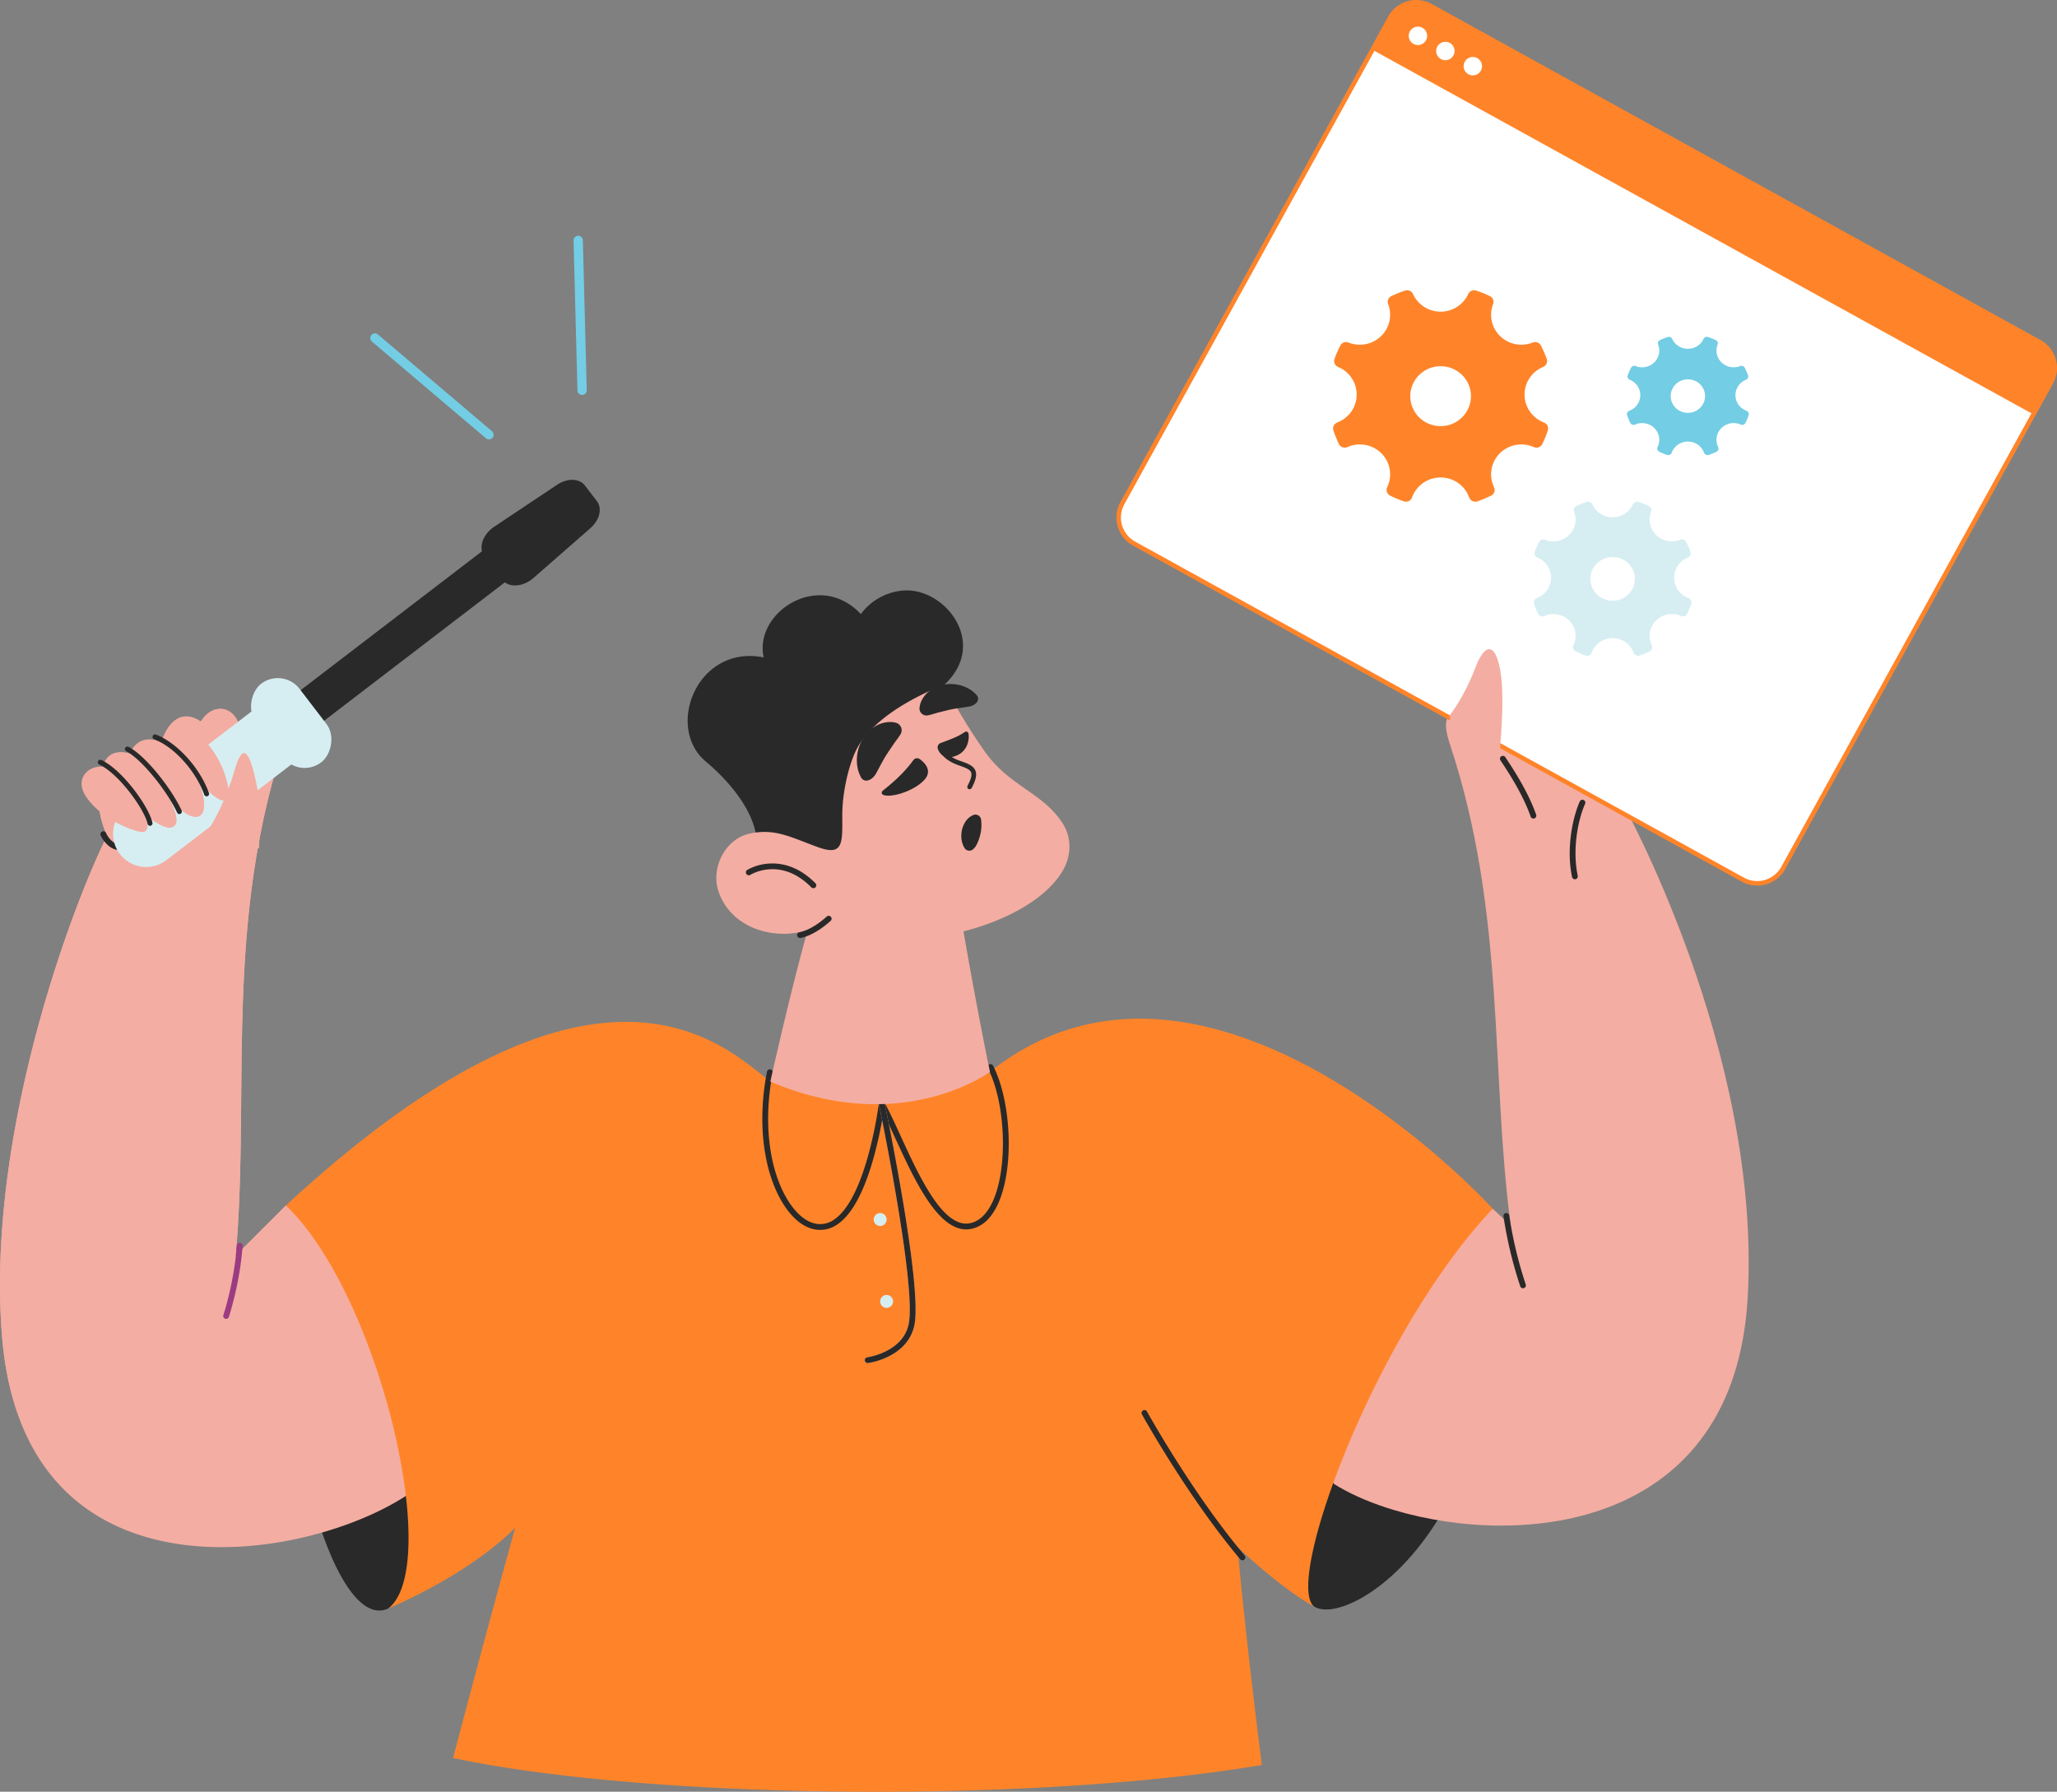 <svg width="574" height="500" xmlns="http://www.w3.org/2000/svg">
    <rect width="100%" height="100%" fill="#808080" stroke="none"/>
    <g fill="none" fill-rule="evenodd">
        <g transform="matrix(-1 0 0 1 487.964 164.758)">
            <path d="M71.419 172.547c16.523 3.91 77.249 92.699 49.87 110.97-9.915 6.616-59.183-24.359-49.87-110.97zM408.189 171.645c-27.94 25.863-45.007 104.862-28.543 112.47 15.625 7.221 33.05-55.932 28.543-112.47z" fill="#292929" fill-rule="nonzero"/>
            <path d="M458.96 70.298c-.13-.27-.261-.535-.394-.798a13.416 13.416 0 0 0-.421-1.198c4.48-9.848 2.263-21.379-5.193-19.657 0 0-3.304-8.721-10.016-6.116-.799-3.207-4.404-10.424-11.013-5.913-3.304-5.413-9.696-4.696-11.115 2.406-.601 3.007 1.072 9.888 2.689 14.322C415.7 41.729 407.6 38.04 411.194 50.75c13.519 47.817 7.21 91.724 10.988 134.88l-13.992-13.985s-38.803 25.2-34.873 80.115c25.86 14.315 107.553 32.715 114.024-42.974 4.665-54.584-18.067-116.926-28.381-138.488z" fill="#F4ADA2" fill-rule="nonzero"/>
            <g fill="#9B3C82" fill-rule="nonzero">
                <path d="M433.574 72.463a.81.81 0 0 1-.776-.578c-1.351-4.508-3.95-9.907-7.725-16.048a.812.812 0 0 1 .667-1.237.81.81 0 0 1 .714.386c3.849 6.262 6.506 11.79 7.897 16.432a.812.812 0 0 1-.777 1.045zM438.741 67.01c-2.306 0-4.356-3.44-6.25-10.485a.812.812 0 0 1 .992-.995c.28.074.499.293.574.573 2.497 9.281 4.484 9.345 4.856 9.265 1.082-.234 2.594-2.886 3.54-8.282.89-5.091.978-10.84.235-15.377a.812.812 0 0 1 1.09-.905c.273.106.469.352.51.643 1.615 9.862-.62 24.553-5.032 25.507a2.4 2.4 0 0 1-.515.056z"/>
                <path d="M447.484 69.404a2.26 2.26 0 0 1-.997-.232c-2.329-1.145-3.51-6.584-3.51-16.166a.811.811 0 1 1 1.622 0c0 2.243.126 13.492 2.603 14.71.117.058.43.212 1.059-.274 2.787-2.156 5.907-12.04 4.345-19.687a.812.812 0 0 1 1.052-.932c.274.092.48.323.537.607.74 3.63.532 8.228-.574 12.615-1.04 4.122-2.673 7.369-4.37 8.682a2.874 2.874 0 0 1-1.767.677z"/>
                <path d="M454.974 72.388c-.258 0-.514-.034-.762-.101-1.686-.462-3.546-2.579-2.819-10.037a.811.811 0 1 1 1.614.157c-.55 5.649.483 7.999 1.633 8.314 1.118.306 2.83-1.078 3.736-3.022a.81.81 0 1 1 1.469.687c-.966 2.07-2.913 4.002-4.871 4.002zM444.389 89.905a.811.811 0 0 1-.799-.678c-1.27-7.621.72-16.225 3.107-20.995a.81.81 0 1 1 1.45.727c-2.272 4.542-4.167 12.738-2.958 20.001a.812.812 0 0 1-.8.945zM424.862 203.282a.81.81 0 0 1-.776-.577 116.44 116.44 0 0 1-3.8-19.693.811.811 0 1 1 1.613-.16 114.527 114.527 0 0 0 3.74 19.383.812.812 0 0 1-.777 1.047z"/>
            </g>
            <path d="M487.34 208.785c-5.401 63.184-61.336 64.573-96.29 51.831a91.634 91.634 0 0 1-2.06-.775c-6.072-2.364-11.429-5.15-15.674-8.081-3.9-54.508 34.3-79.74 34.867-80.112l.006-.003 13.994 13.984c-3.78-43.155 2.529-87.063-10.99-134.88-3.593-12.708 4.508-9.021 12.302 2.593-1.616-4.433-3.29-11.313-2.688-14.32 1.417-7.104 7.81-7.82 11.115-2.407 6.61-4.512 10.215 2.707 11.014 5.913 6.712-2.605 10.015 6.117 10.015 6.117 7.457-1.724 9.674 9.81 5.192 19.656.161.392.303.793.423 1.2.133.262.265.527.394.798 10.313 21.561 33.046 83.903 28.38 138.486z" fill="#F4ADA2" fill-rule="nonzero"/>
            <g fill-rule="nonzero">
                <path d="M438.741 67.01c-2.306 0-4.356-3.44-6.25-10.485a.812.812 0 0 1 .992-.995c.28.074.499.293.574.573 2.497 9.281 4.484 9.345 4.856 9.265 1.082-.234 2.594-2.886 3.54-8.282.89-5.091.978-10.84.235-15.377a.812.812 0 0 1 1.09-.905c.273.106.469.352.51.643 1.615 9.862-.62 24.553-5.032 25.507a2.4 2.4 0 0 1-.515.056z" fill="#9B3C82"/>
                <path d="M447.484 69.404a2.26 2.26 0 0 1-.997-.232c-2.329-1.145-3.51-6.584-3.51-16.166a.811.811 0 1 1 1.622 0c0 2.243.126 13.492 2.603 14.71.117.058.43.212 1.059-.274 2.787-2.156 5.907-12.04 4.345-19.687a.812.812 0 0 1 1.052-.932c.274.092.48.323.537.607.74 3.63.532 8.228-.574 12.615-1.04 4.122-2.673 7.369-4.37 8.682a2.874 2.874 0 0 1-1.767.677z" fill="#9B3C82"/>
                <path d="M454.974 72.388c-.258 0-.514-.034-.762-.101-1.686-.462-3.546-2.579-2.819-10.037a.811.811 0 1 1 1.614.157c-.55 5.649.483 7.999 1.633 8.314 1.118.306 2.83-1.078 3.736-3.022a.81.81 0 1 1 1.469.687c-.966 2.07-2.913 4.002-4.871 4.002z" fill="#292929"/>
                <path d="M424.862 203.281a.81.81 0 0 1-.77-.555c-.031-.093-3.114-9.464-3.808-19.74a.812.812 0 1 1 1.617-.108c.68 10.06 3.7 19.244 3.73 19.336a.812.812 0 0 1-.77 1.067h.001z" fill="#9B3C82"/>
            </g>
            <path d="M116.428 239.358c.02 3.3-.162 6.598-.547 9.876l-.187.12c-3.858 2.451-8.79 4.704-14.428 6.557-.686.226-1.382.444-2.088.656-.094.03-.187.06-.283.087-35.33 10.57-94.878 5.544-98.613-59.191C-3.686 128.64 35.5 58.8 35.678 58.413c-4.04-10.035-1.316-21.457 6.056-19.406 0 0 3.69-8.565 10.278-5.666.94-3.167 4.86-10.216 11.265-5.416 3.542-5.263 9.896-4.261 10.999 2.896.465 3.031-1.511 9.83-3.323 14.188 8.304-11.256 16.56-14.582 12.405-2.045-15.625 47.17-11.266 91.316-16.953 134.26l5.014-4.677s9.123 3.951 19.154 12.66c12.167 10.565 25.668 28.132 25.855 54.15z" fill="#F4ADA2" fill-rule="nonzero"/>
            <g fill="#292929" fill-rule="nonzero">
                <path d="M60.073 63.663a.81.81 0 0 1-.765-1.079c1.596-4.577 4.495-9.981 8.617-16.064a.81.81 0 1 1 1.342.91c-4.043 5.967-6.879 11.246-8.429 15.69a.81.81 0 0 1-.765.543zM48.497 80.608a.812.812 0 0 1-.795-.98c1.53-7.202 0-15.474-2.069-20.111a.812.812 0 0 1 1.48-.662c2.174 4.869 3.78 13.554 2.174 21.112a.81.81 0 0 1-.79.641zM62.979 194.739a.81.81 0 0 1-.765-1.082 114.713 114.713 0 0 0 4.594-19.196.811.811 0 1 1 1.605.23 116.423 116.423 0 0 1-4.67 19.506.81.81 0 0 1-.764.542z"/>
            </g>
            <path d="M379.646 284.116c-.357-.18-21.928-9.02-35.446-22.552 0 0 3.92 14.095 9.406 34.474a5112.775 5112.775 0 0 1 7.922 29.782c-26.883 5.72-69.698 9.422-117.924 9.422-28.405 0-54.929-1.287-77.43-3.51a76.957 76.957 0 0 1-.86-.087c-10.85-1.088-20.753-2.397-29.455-3.888 0 0 1.961-15.335 3.911-32.76 1.058-9.427 2.108-19.469 2.848-28.022 0 0-12.317 11.73-21.33 16.54 8.412-6.615-17.124-76.385-49.87-110.97 0 0 79.011-86.91 140.297-38.192L273 137.059c12.919-9.923 48.067-46.01 135.189 34.586-26.136 24.96-43.861 100.745-28.543 112.47z" fill="#FF8429" fill-rule="nonzero"/>
            <path d="M259.06 178.453a8.364 8.364 0 0 1-4.665-1.47c-4.154-2.74-7.653-9.261-10.406-19.38a118.065 118.065 0 0 1-2.52-11.799c-1.04 2.07-2.149 4.486-3.304 7.003-5.254 11.444-11.707 25.506-19.811 25.506-.574 0-1.146-.07-1.703-.206-2.997-.728-5.416-3.057-7.186-6.923-2.177-4.753-3.247-11.816-2.934-19.383.307-7.422 1.879-14.408 4.313-19.168a.81.81 0 1 1 1.444.739c-4.977 9.738-5.632 27.784-1.348 37.136 1.554 3.392 3.604 5.417 6.094 6.022.433.105.876.159 1.322.16 7.064 0 13.282-13.548 18.337-24.56 1.605-3.497 3.12-6.8 4.507-9.296l1.206-2.173.307 2.467c.033.264 3.393 26.444 12.577 32.503a6.595 6.595 0 0 0 5.755.909c3.959-1.145 7.855-6.16 10.168-13.09 2.748-8.234 3.154-18.457 1.144-28.787a.812.812 0 1 1 1.591-.31c2.063 10.6 1.638 21.116-1.197 29.61-2.517 7.542-6.725 12.826-11.256 14.136-.79.233-1.61.352-2.434.354z" fill="#292929" fill-rule="nonzero"/>
            <path d="M245.813 215.612a.805.805 0 0 1-.107-.007 19.994 19.994 0 0 1-5.913-1.941c-4.048-2.082-6.503-5.288-7.1-9.27-1.803-12.034 8.002-59.326 8.42-61.334a.812.812 0 1 1 1.589.332c-.102.488-10.164 49.013-8.403 60.762 1.255 8.378 11.517 9.828 11.621 9.841a.811.811 0 0 1-.105 1.617h-.002z" fill="#FCB6B1" fill-rule="nonzero"/>
            <path d="M141.266 270.645a.81.81 0 0 1-.62-1.335c14.5-17.179 27.123-39.939 27.249-40.167a.81.81 0 1 1 1.419.785c-.127.23-12.825 23.126-27.428 40.43a.81.81 0 0 1-.62.287z" fill="#292929" fill-rule="nonzero"/>
            <path d="M345.551 264.12c-14.12-14.736-31.142-36.755-31.142-36.755"/>
            <path d="M245.813 215.612a.805.805 0 0 1-.107-.007 19.994 19.994 0 0 1-5.913-1.941c-4.048-2.082-6.503-5.288-7.1-9.27-1.803-12.034 8.002-59.326 8.42-61.334a.812.812 0 1 1 1.589.332c-.102.488-10.164 49.013-8.403 60.762 1.255 8.378 11.517 9.828 11.621 9.841a.811.811 0 0 1-.105 1.617h-.002z" fill="#292929" fill-rule="nonzero"/>
            <g fill-rule="nonzero">
                <path d="M224.45 26.322c9.577 8.883 24.442 51.364 24.442 51.364s16.73-8.399 25.774-9.71a14.01 14.01 0 0 1 2.394-.17c.613-3.12 2.036-6.126 3.808-8.865v-.005c3.15-4.872 7.393-8.888 10.104-11.149 11.535-9.621 2.38-32.795-16.113-29.086 2.81-12.483-15.392-24.58-27.11-12.092-3.518-4.785-9-6.739-13.234-6.602-11.165.355-22.02 15.227-10.066 26.315z" fill="#292929"/>
                <path d="M191.29 65.248c-2.401 3.854-2.432 9.145.564 13.705 7.795 11.871 27.255 16.183 27.255 16.183s-3.717 21.582-7.394 39.218c0 0 24.634 18.345 61.285 2.707 0 0-5.407-24.36-10.427-42.333 8.29 2.975 21.233.123 24.9-10.742 2.194-6.503-1.817-14.757-8.958-16.183-6.935-1.386-11.093 1.035-18.7 3.81-7.058 2.577-6.946-.866-6.887-8.374.053-6.664-1.63-13.397-3.34-17.514-3.861-9.311-16.368-15.962-25.139-19.405a161.413 161.413 0 0 1-11.02 18.27c-7.1 10.283-16.534 11.664-22.139 20.658z" fill="#F4ADA2"/>
                <path d="m247.727 52.12.316-.656a9.295 9.295 0 0 0 .594-1.869c.174-.848.246-1.715.215-2.58a11.58 11.58 0 0 0-1.426-5.204 10.526 10.526 0 0 0-1.69-2.318 9.549 9.549 0 0 0-2.307-1.753 8.373 8.373 0 0 0-2.682-.918 6.58 6.58 0 0 0-2.765.103 2.17 2.17 0 0 0-1.282 3.267l.218.339c.432.67.84 1.158 1.179 1.652.354.468.639.917.918 1.313.54.811 1.016 1.5 1.532 2.294.515.786 1.013 1.688 1.568 2.705l.862 1.613c.147.282.308.572.471.867.35.695.879 1.285 1.532 1.707.34.22.73.356 1.133.396a1.662 1.662 0 0 0 1.421-.645c.075-.098.14-.202.193-.313zM241.669 55.925c-1.618-1.32-5.573-4.394-8.565-8.547a1.29 1.29 0 0 0-1.813-.286c-1.494 1.095-3.594 3.289-1.192 5.856 2.95 3.154 9.365 5.019 11.437 4.095a.664.664 0 0 0 .133-1.118zM218.744 39.515c1.719 1.183 3.15 1.748 6.725 3.074a1.298 1.298 0 0 1 .784 1.66c-.628 1.743-2.282 2.978-5.055 1.91-3.087-1.188-3.803-4.295-3.488-6.202a.667.667 0 0 1 1.034-.442z" fill="#292929"/>
                <g fill="#292929">
                    <path d="M264.712 96.993a.835.835 0 0 1-.094-.006c-.146-.017-3.638-.464-8.407-4.74a.812.812 0 1 1 1.082-1.208c4.341 3.895 7.485 4.334 7.516 4.338a.811.811 0 0 1-.097 1.617v-.001zM215.47 29.168l.46-.47c.146-.143.294-.277.447-.4.302-.25.621-.478.955-.683a9.805 9.805 0 0 1 2.123-.98 10.436 10.436 0 0 1 4.855-.395 9.481 9.481 0 0 1 2.489.722 8.623 8.623 0 0 1 2.2 1.42 7.584 7.584 0 0 1 1.607 1.996c.422.73.683 1.542.768 2.382a1.963 1.963 0 0 1-2.377 2.1l-.355-.082c-.702-.16-1.242-.357-1.765-.491-.507-.156-.975-.26-1.398-.375-.853-.209-1.586-.4-2.42-.594-.825-.195-1.745-.339-2.778-.497l-1.635-.235c-.285-.037-.58-.085-.881-.133a3.94 3.94 0 0 1-1.922-.775 2.3 2.3 0 0 1-.685-.84c-.2-.458-.16-.986.108-1.408.059-.094.128-.182.204-.262z"/>
                </g>
                <path d="M260.99 83.104a.81.81 0 0 1-.577-1.381c4.9-4.976 9.807-5.731 13.063-5.488 2.105.137 4.153.744 5.995 1.775a.812.812 0 0 1-.857 1.378c-.346-.213-8.566-5.134-17.047 3.474a.808.808 0 0 1-.577.242zM217.398 55.48a.648.648 0 0 1-.572-.343c-1.175-2.196-1.5-3.685-1.056-4.825.566-1.449 2.25-2.036 4.201-2.715 4.329-1.508 4.798-3.782 4.802-3.805a.654.654 0 0 1 .746-.526.645.645 0 0 1 .534.733c-.02.123-.521 3.035-5.656 4.824-1.911.666-3.095 1.13-3.42 1.961-.286.735.038 1.958.991 3.74a.65.65 0 0 1-.571.956h.001z" fill="#292929"/>
            </g>
            <path d="M218.833 71.853a5.951 5.951 0 0 0 .557-1.217c.127-.396.217-.803.268-1.217.099-.825.062-1.662-.11-2.475a6.97 6.97 0 0 0-1.003-2.418 4.862 4.862 0 0 0-2.192-1.85 1.596 1.596 0 0 0-2.173 1.354l-.04.513c-.057.613-.058 1.23-.004 1.843.042.572.133 1.138.272 1.694.14.606.32 1.201.54 1.782.123.305.255.617.413.933.083.159.162.317.262.478a2.7 2.7 0 0 0 .316.461l.394.411a1.577 1.577 0 0 0 2.5-.292z" fill="#292929" fill-rule="nonzero"/>
            <ellipse fill="#D6EEF2" fill-rule="nonzero" cx="242.358" cy="175.554" rx="1.803" ry="1.805"/>
            <ellipse fill="#D6EEF2" fill-rule="nonzero" cx="240.555" cy="198.41" rx="1.803" ry="1.805"/>
        </g>
        <g transform="matrix(-1 0 0 1 574 0)" fill-rule="nonzero">
            <path d="M257.54 151.689 87.672 245.461a8.303 8.303 0 0 1-11.286-3.262L6.493 115.484l-4.832-8.759a8.313 8.313 0 0 1 3.26-11.29L174.79 1.661a8.304 8.304 0 0 1 11.286 3.262l4.857 8.807L260.8 140.398a8.313 8.313 0 0 1-3.26 11.291z" fill="#FFF"/>
            <path d="M83.671 247.129c-.843 0-1.682-.12-2.492-.355a8.879 8.879 0 0 1-5.345-4.27L5.942 115.787 1.11 107.03c-2.378-4.324-.81-9.757 3.506-12.148L174.486 1.11a8.946 8.946 0 0 1 12.141 3.51l4.857 8.806 69.869 126.667c2.384 4.324.813 9.762-3.508 12.147L87.976 246.013a8.873 8.873 0 0 1-4.305 1.116zM178.79 1.259a7.629 7.629 0 0 0-3.695.955L5.224 95.986a7.692 7.692 0 0 0-3.011 10.435l4.832 8.758 69.892 126.715a7.677 7.677 0 0 0 10.43 3.015l169.868-93.772a7.682 7.682 0 0 0 3.014-10.435L190.382 14.035l-4.857-8.807a7.685 7.685 0 0 0-6.736-3.969z" fill="#FF8429"/>
            <path d="M191.311 13.73 6.871 115.485l-4.832-8.759a8.313 8.313 0 0 1 3.26-11.29L175.168 1.661a8.304 8.304 0 0 1 11.286 3.262l4.857 8.807z" fill="#FF8429"/>
            <ellipse fill="#FFF" cx="178.334" cy="10.001" rx="2.573" ry="2.574"/>
            <ellipse fill="#FFF" cx="170.673" cy="14.233" rx="2.573" ry="2.574"/>
            <ellipse fill="#FFF" cx="163.012" cy="18.466" rx="2.573" ry="2.574"/>
        </g>
        <path d="M417.67 217.117s1.951-14.415 1.495-24.89c-.456-10.475-3.742-15.684-7.525-5.77-3.122 8.182-6.987 12.995-6.987 12.995s-.576 6.976 3.175 12.399c2.829 4.09 9.841 5.266 9.841 5.266z" fill="#F4ADA2" fill-rule="nonzero"/>
        <g transform="rotate(52.556 -50.084 221.882)" fill-rule="nonzero">
            <rect fill="#292929" x="8.118" y="17.437" width="10.756" height="113.563" rx="5.378"/>
            <path d="M23.007 111.741v44.554a9.25 9.25 0 0 1-18.5 0v-44.554a9.25 9.25 0 0 1 18.5 0z" fill="#D6EEF2"/>
            <path d="M9.598 34.295h8.317c2.86 0 5.104-3.322 4.852-7.187L21.387 6.02C21.164 2.613 19.06 0 16.536 0h-5.559c-2.52 0-4.628 2.613-4.851 6.02l-1.38 21.088c-.253 3.862 1.991 7.187 4.852 7.187z" fill="#292929"/>
            <rect fill="#D6EEF2" y="97.72" width="27.601" height="15.296" rx="7.648"/>
        </g>
        <g fill-rule="nonzero">
            <path d="M56.198 234.45c6.432 3.015 16.087 2.262 16.087 2.262.235-5.905.58-11.827-.834-18.495-2.751-12.961-4.749-7.564-6.233-2.473a75.405 75.405 0 0 1-2.925 7.953s-2.547 6.038-6.095 10.752z" fill="#F4ADA2"/>
            <path d="M40.352 232.086c.163-.1.308-.228.427-.378.286-.35.984-1.213-.664-4.585 5.241 4.03 7.082 4.079 8.017 3.7.083-.034.164-.074.24-.12.536-.342.865-.93.879-1.566.128-1.334-.56-3.448-1.716-5.834 3.385 3.46 5.875 4.981 7.548 4.633.228-.044.447-.129.647-.248a2.443 2.443 0 0 0 1.057-1.518c.545-1.946-.155-5.262-1.53-8.495 9.516 11.01 8.633 2.933 8.36 1.613-1.073-5.186-3.83-10.474-7.843-13.786-6.523-5.385-11.308 1.46-11.308 1.46-.659-.421-5.807-2.238-8.182 3.24a.903.903 0 0 0-.013.032c-6.225-1.581-7.298 2.734-7.536 3.693-4.25-.315-7.716 3.392-5.02 7.9 4.188 6.998 15.31 11.049 16.637 10.259z" fill="#F4ADA2"/>
            <g fill="#292929">
                <path d="M58.005 222.123a.698.698 0 0 0 .297-.833c-2.501-7.009-8.858-14.018-14.786-16.304a.695.695 0 0 0-.937.762c.04.246.208.454.44.544 5.586 2.153 11.592 8.802 13.969 15.464a.7.7 0 0 0 1.017.367zM50.41 227.076a.698.698 0 0 0 .275-.89c-2.731-5.97-9.947-15.23-14.811-17.775a.696.696 0 0 0-1.018.65c.011.25.155.475.376.59 4.5 2.356 11.56 11.38 14.186 17.114a.703.703 0 0 0 .925.348.755.755 0 0 0 .067-.037zM42.215 230.347a.697.697 0 0 0 .322-.75c-1.003-4.507-8.263-14.655-14.223-17.504a.696.696 0 0 0-1.004.684.703.703 0 0 0 .408.578c5.535 2.647 12.532 12.386 13.457 16.54.049.22.2.403.406.493.207.089.443.074.635-.042l-.001.001z"/>
            </g>
        </g>
        <path d="M430.833 117.896c-3.163-1.21-5.408-4.238-5.408-7.79 0-3.463 2.132-6.434 5.17-7.702.89-.372 1.345-1.357 1.02-2.257a30.609 30.609 0 0 0-1.62-3.71c-.42-.813-1.402-1.205-2.257-.862-3.058 1.229-6.694.62-9.175-1.83a8.276 8.276 0 0 1-1.912-8.9c.331-.854-.08-1.818-.912-2.218a31.297 31.297 0 0 0-3.806-1.534c-.87-.286-1.841.103-2.216.93A8.456 8.456 0 0 1 402 86.968a8.456 8.456 0 0 1-7.717-4.945c-.374-.827-1.345-1.216-2.215-.93-1.309.431-2.58.944-3.806 1.534-.833.4-1.243 1.364-.912 2.217a8.276 8.276 0 0 1-1.913 8.9c-2.48 2.452-6.116 3.06-9.174 1.83-.856-.343-1.837.05-2.257.863a30.751 30.751 0 0 0-1.62 3.71c-.324.9.129 1.885 1.02 2.257 3.038 1.268 5.17 4.239 5.17 7.703 0 3.552-2.246 6.58-5.408 7.789a1.79 1.79 0 0 0-1.08 2.227c.427 1.3.94 2.56 1.528 3.778.419.867 1.466 1.265 2.352.868 3.115-1.394 6.907-.832 9.469 1.699a8.276 8.276 0 0 1 1.665 9.47 1.785 1.785 0 0 0 .817 2.375c1.228.61 2.5 1.14 3.815 1.59a1.826 1.826 0 0 0 2.304-1.11c1.167-3.233 4.288-5.548 7.962-5.548 3.673 0 6.794 2.315 7.961 5.547a1.826 1.826 0 0 0 2.304 1.11 31.376 31.376 0 0 0 3.815-1.589 1.784 1.784 0 0 0 .817-2.375 8.276 8.276 0 0 1 1.665-9.47c2.562-2.53 6.354-3.093 9.47-1.699a1.81 1.81 0 0 0 2.351-.868c.59-1.217 1.101-2.478 1.527-3.778a1.787 1.787 0 0 0-1.077-2.227zm-28.83 1.018c-4.675 0-8.463-3.743-8.463-8.36 0-4.617 3.789-8.359 8.462-8.359s8.463 3.743 8.463 8.36c0 4.616-3.789 8.36-8.463 8.36z" fill="#FF8429" fill-rule="nonzero"/>
        <g fill="#73CDE4" fill-rule="nonzero">
            <path d="M162.434 110.213a1.3 1.3 0 0 1-1.297-1.268l-1.085-41.82a1.3 1.3 0 0 1 1.263-1.336 1.3 1.3 0 0 1 1.33 1.269l1.087 41.818a1.3 1.3 0 0 1-1.263 1.337h-.035zM136.434 122.618c-.306 0-.602-.108-.836-.307l-31.816-26.99a1.307 1.307 0 0 1-.15-1.832 1.293 1.293 0 0 1 1.824-.16l31.816 26.99c.416.354.568.93.38 1.444a1.298 1.298 0 0 1-1.218.855z"/>
        </g>
        <path d="M471.144 166.89c-2.32-.881-3.965-3.088-3.965-5.677 0-2.524 1.563-4.69 3.791-5.614.653-.27.986-.989.748-1.644a22.237 22.237 0 0 0-1.188-2.705 1.33 1.33 0 0 0-1.656-.628c-2.242.896-4.908.453-6.728-1.333a6.005 6.005 0 0 1-1.402-6.487c.243-.622-.058-1.325-.669-1.617-.9-.43-1.831-.804-2.791-1.117-.638-.208-1.35.075-1.625.678A6.204 6.204 0 0 1 450 144.35a6.204 6.204 0 0 1-5.659-3.604c-.274-.603-.987-.886-1.624-.678-.96.314-1.893.688-2.792 1.117-.61.292-.911.995-.669 1.617a6.005 6.005 0 0 1-1.402 6.487c-1.82 1.786-4.485 2.229-6.728 1.333a1.328 1.328 0 0 0-1.655.628 22.34 22.34 0 0 0-1.188 2.705c-.238.656.095 1.373.748 1.644 2.228.925 3.791 3.09 3.791 5.614 0 2.59-1.646 4.796-3.966 5.677-.66.251-1.01.962-.79 1.624.312.946.687 1.865 1.119 2.753a1.33 1.33 0 0 0 1.725.633c2.284-1.017 5.065-.607 6.943 1.237a6.004 6.004 0 0 1 1.222 6.902 1.297 1.297 0 0 0 .599 1.732c.9.444 1.834.83 2.797 1.158a1.341 1.341 0 0 0 1.69-.81c.856-2.355 3.145-4.042 5.839-4.042 2.693 0 4.982 1.687 5.838 4.043a1.341 1.341 0 0 0 1.69.809 23.088 23.088 0 0 0 2.797-1.158c.648-.32.909-1.089.6-1.732a6.004 6.004 0 0 1 1.22-6.902c1.88-1.844 4.66-2.254 6.945-1.237a1.33 1.33 0 0 0 1.724-.633c.433-.887.808-1.806 1.12-2.753a1.3 1.3 0 0 0-.79-1.624zm-21.142.742c-3.428 0-6.206-2.728-6.206-6.092 0-3.365 2.779-6.093 6.206-6.093 3.427 0 6.205 2.728 6.205 6.093 0 3.364-2.778 6.092-6.205 6.092z" fill="#D6EEF2" fill-rule="nonzero"/>
        <path d="M487.339 114.637c-1.793-.677-3.065-2.37-3.065-4.357 0-1.937 1.208-3.6 2.93-4.308.505-.208.762-.76.578-1.262a17.006 17.006 0 0 0-.918-2.076 1.03 1.03 0 0 0-1.28-.482c-1.732.687-3.792.347-5.198-1.023a4.586 4.586 0 0 1-1.084-4.979c.188-.477-.045-1.016-.517-1.24a17.87 17.87 0 0 0-2.157-.858c-.492-.16-1.043.058-1.255.52-.748 1.63-2.422 2.766-4.373 2.766-1.95 0-3.624-1.136-4.373-2.766-.212-.462-.762-.68-1.255-.52-.742.241-1.462.528-2.157.858-.472.224-.704.763-.517 1.24a4.586 4.586 0 0 1-1.083 4.979c-1.406 1.37-3.467 1.71-5.2 1.023a1.03 1.03 0 0 0-1.279.482c-.35.668-.657 1.361-.918 2.076-.183.503.074 1.054.578 1.262 1.722.709 2.93 2.37 2.93 4.308 0 1.987-1.272 3.68-3.064 4.357a.998.998 0 0 0-.612 1.246c.242.726.532 1.431.866 2.113.237.484.83.707 1.332.485 1.766-.78 3.915-.465 5.366.95a4.585 4.585 0 0 1 .944 5.297.993.993 0 0 0 .463 1.329c.696.34 1.417.637 2.161.888.536.18 1.115-.1 1.306-.62.662-1.808 2.43-3.103 4.512-3.103 2.081 0 3.85 1.295 4.511 3.103.191.52.77.8 1.306.62a17.91 17.91 0 0 0 2.162-.888.992.992 0 0 0 .463-1.33 4.585 4.585 0 0 1 .943-5.296c1.452-1.415 3.6-1.73 5.366-.95a1.031 1.031 0 0 0 1.333-.485c.334-.681.624-1.387.865-2.113a.996.996 0 0 0-.61-1.246zm-16.338.57c-2.648 0-4.795-2.094-4.795-4.676 0-2.583 2.147-4.676 4.795-4.676s4.796 2.093 4.796 4.676c0 2.582-2.147 4.675-4.796 4.675z" fill="#73CDE4" fill-rule="nonzero"/>
    </g>
</svg>
